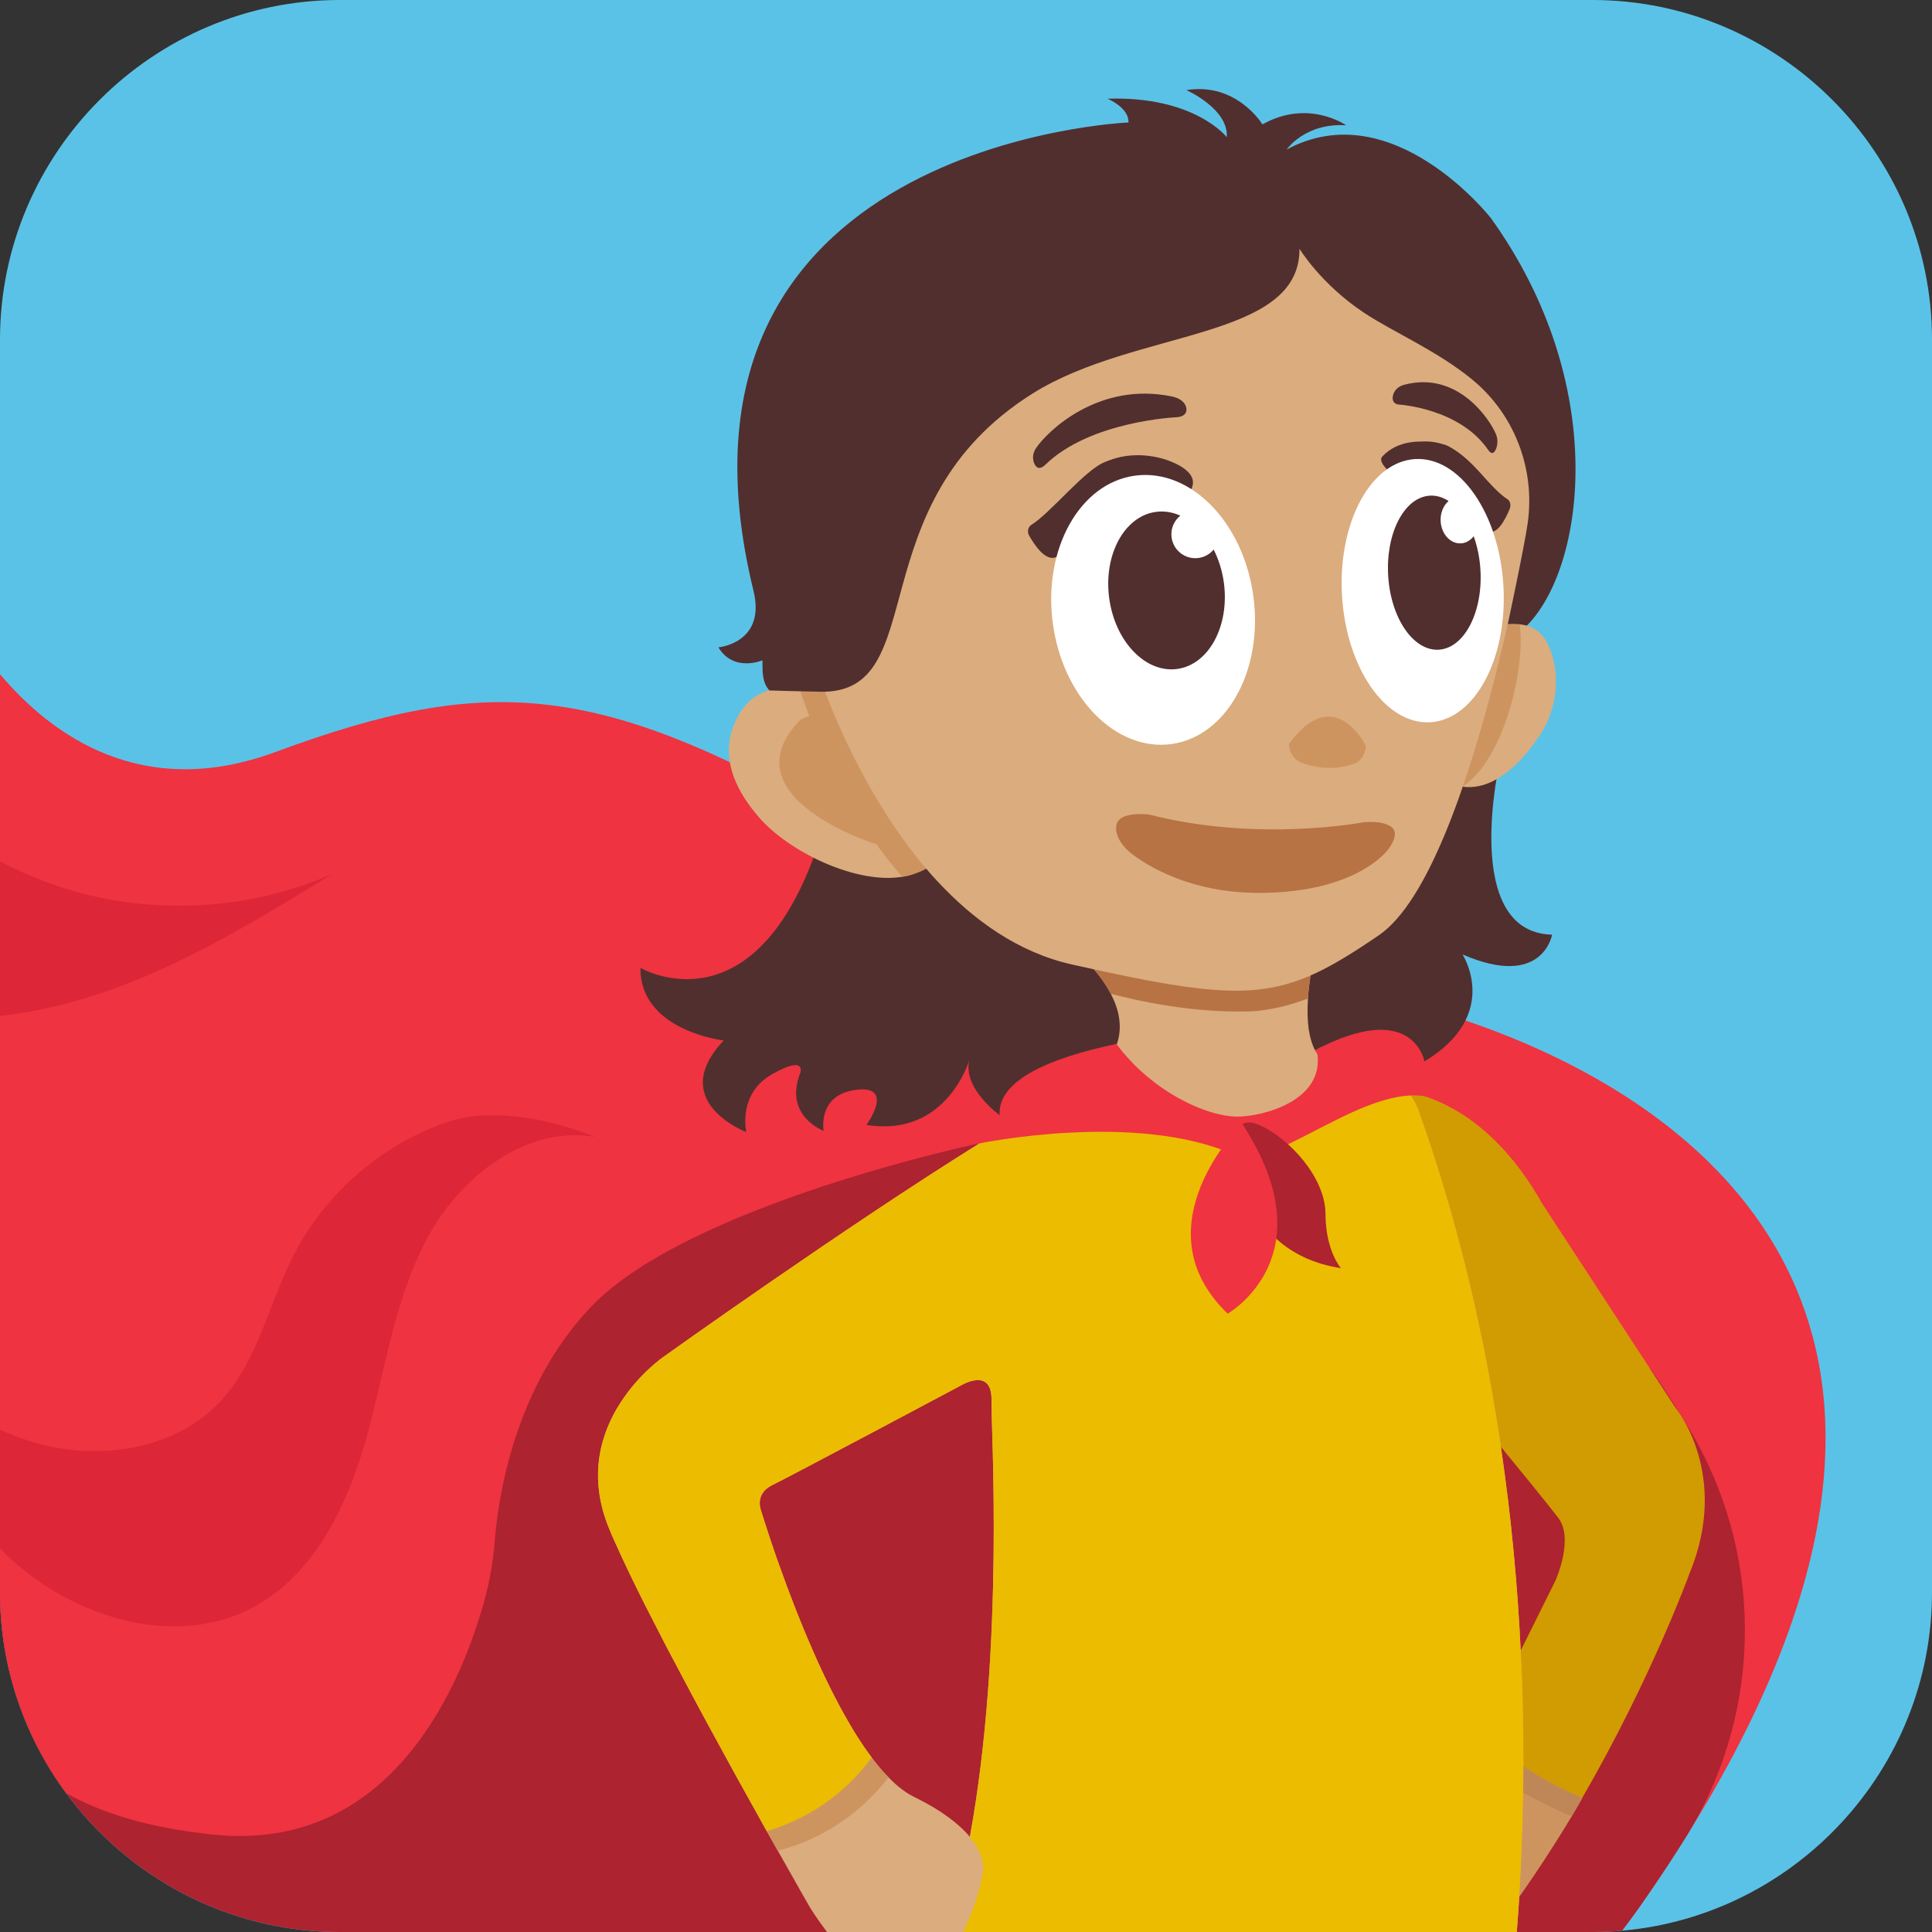<svg width="184" height="184" viewBox="0 0 184 184" fill="none" xmlns="http://www.w3.org/2000/svg">
<rect x="0" y="0" width="184" height="184" fill="#333333" stroke="none"/>
<g clip-path="url(#clip0_3236_7878)">
<path d="M184 32.344V151.656C184 168.489 170.965 182.428 154.492 183.874C153.557 183.959 152.612 184 151.656 184H32.344C21.692 184 12.199 178.78 6.296 170.773C2.343 165.41 0 158.793 0 151.656V32.344C0 14.555 14.555 0 32.344 0H151.656C169.445 0 184 14.555 184 32.344Z" fill="#5BC2E7"/>
<path d="M100.109 107.985L97.975 106.059H97.973L97.038 105.214L95.82 104.115L92.318 100.956L83.314 104.152L78.633 105.813L76.734 106.486L39.878 119.568H39.876L36.901 120.624L33.738 140.534L30.874 158.563L18.289 154.804H18.287L3.315 150.33C3.315 150.33 3.313 150.334 3.313 150.33L0 149.34V151.656C0 158.793 2.343 165.41 6.296 170.773C12.199 178.78 21.692 184 32.344 184H98.916L101.768 129.035V129.026L102.736 110.357L100.109 107.985Z" fill="#AD2330"/>
<path d="M139.567 97.191C139.567 97.191 139.563 97.189 139.561 97.189C134.577 95.518 131.089 94.898 131.089 94.898C131.089 94.898 128.748 95.209 124.581 94.92H124.577C123.014 94.816 121.205 94.622 119.147 94.304H119.14C119.14 94.304 119.135 94.302 119.129 94.3H119.109C115.151 93.682 110.328 92.579 104.837 90.634C104.83 90.634 104.824 90.629 104.817 90.627H104.806C103.784 90.275 102.745 89.894 101.673 89.47H101.669C97.644 87.892 93.29 85.88 88.708 83.299C88.703 83.296 88.697 83.294 88.692 83.291C88.44 83.15 88.191 83.01 87.939 82.859C87.937 82.858 87.936 82.858 87.934 82.856C86.985 82.329 86.036 81.772 85.077 81.185C84.6 80.895 84.137 80.617 83.673 80.338C83.314 80.123 82.96 79.911 82.611 79.706C82.608 79.706 82.602 79.7 82.599 79.699C80.056 78.186 77.677 76.816 75.413 75.611C75.408 75.607 75.402 75.605 75.397 75.602C75.397 75.591 75.386 75.591 75.386 75.591C73.334 74.466 71.374 73.478 69.508 72.59C69.507 72.59 69.507 72.588 69.505 72.588C63.013 69.514 57.513 67.749 52.178 67.129H52.169C44.058 66.181 36.349 67.882 26.236 71.618C13.608 76.293 4.972 70.102 0 64.208V151.656C0 158.793 2.343 165.41 6.296 170.773C9.534 172.604 14.043 174.081 20.33 174.726C37.594 176.5 44.113 159.906 46.194 152.206C46.679 150.415 46.977 148.58 47.123 146.729C47.441 142.674 48.967 132.133 56.296 124.453C65.552 114.743 93.166 108.912 93.166 108.912L93.186 108.954L101.762 129.025L101.768 129.035L125.278 184H147.108C150.136 183.644 153.063 182.97 155.865 182.013C156.307 181.386 156.738 180.766 157.162 180.149C157.167 180.144 157.173 180.137 157.176 180.13C157.311 179.93 157.446 179.732 157.581 179.535C157.766 179.262 157.949 178.989 158.129 178.719C158.346 178.396 158.558 178.076 158.763 177.763C158.828 177.664 158.892 177.567 158.957 177.47C159.156 177.163 159.35 176.865 159.534 176.581C159.679 176.356 159.818 176.14 159.947 175.936C160.127 175.652 160.303 175.371 160.479 175.089C160.509 175.048 160.529 174.996 160.56 174.955C160.68 174.762 160.801 174.568 160.919 174.376C165.212 167.442 168.295 161.09 170.374 155.277C183.901 117.399 154.768 102.332 139.567 97.191Z" fill="#EF3340"/>
<path d="M160.919 174.376C160.777 174.617 160.632 174.856 160.482 175.093C160.324 175.344 160.145 175.628 159.947 175.936C159.818 176.14 159.679 176.356 159.534 176.581C159.35 176.865 159.156 177.163 158.957 177.47C158.892 177.567 158.828 177.664 158.763 177.763C158.558 178.076 158.346 178.396 158.129 178.719C157.949 178.989 157.766 179.262 157.581 179.535C157.446 179.732 157.311 179.93 157.176 180.13C157.173 180.137 157.167 180.144 157.162 180.149C156.224 181.529 155.272 182.875 154.492 183.874C153.557 183.959 152.612 184 151.656 184H138.818L139.402 182.284L143.603 169.916L144.368 167.659L145.074 165.58L147.868 157.354L152.292 144.327L157.076 130.245L157.088 130.205C157.088 130.205 158.616 132.345 160.774 135.905C167.94 147.732 167.979 162.535 160.919 174.376Z" fill="#AD2330"/>
<path d="M141.017 133.894L155.282 147.094L142.083 165.359L141.017 133.894Z" fill="#AD2330"/>
<path d="M160.887 149.904C160.887 149.904 157.275 159.857 150.681 171.244C150.346 171.823 150.003 172.405 149.653 172.991C149.439 173.348 149.221 173.706 149.002 174.065C147.669 176.245 146.232 178.451 144.693 180.627C144.072 181.506 143.434 182.379 142.781 183.244C142.641 183.425 142.508 183.603 142.375 183.772H142.374C142.314 183.851 142.255 183.926 142.196 184H137.416C137.434 183.235 137.508 182.354 137.632 181.4C137.648 181.271 137.668 181.129 137.687 180.974C137.693 180.942 137.696 180.908 137.702 180.873C137.707 180.839 137.711 180.805 137.716 180.769C137.736 180.627 137.757 180.478 137.781 180.32C138.228 177.373 139.017 173.898 139.786 170.841C140.048 169.796 140.311 168.798 140.555 167.889C140.925 166.511 141.258 165.332 141.502 164.481C141.761 163.579 141.921 163.048 141.921 163.048L141.998 162.89V162.885L144.826 157.201L148.138 150.539C148.138 150.539 149.946 146.53 148.39 144.533C147.071 142.839 144.918 140.198 142.941 137.793C142.287 136.996 141.651 136.225 141.073 135.524C139.5 133.621 138.345 132.236 138.345 132.236L133.423 104.422L133.335 103.922C133.335 103.922 133.614 103.928 134.108 104.012C134.494 104.079 135.014 104.192 135.634 104.389C136.383 104.627 137.278 104.986 138.262 105.527C138.268 105.529 138.273 105.532 138.277 105.534C138.279 105.534 138.28 105.534 138.28 105.534C140.864 106.955 144.066 109.626 146.891 114.65L157.076 130.243L159.566 134.058C159.566 134.058 164.847 140.395 160.887 149.902V149.904Z" fill="#D19B02"/>
<path d="M142.843 72.486C142.843 72.486 139.069 88.796 147.818 89.017C147.818 89.017 146.932 94.223 139.29 90.9C139.29 90.9 143.019 96.648 135.662 101.087C135.662 101.087 134.615 95.085 125.219 100.03L119.909 97.728C119.909 97.728 94.71 98.862 95.204 106.199C95.204 106.199 91.662 103.681 92.316 100.957C92.316 100.957 90.164 108.377 82.518 107.131C82.518 107.131 85.294 103.336 81.555 103.789C77.817 104.242 78.439 107.697 78.439 107.697C78.439 107.697 74.588 106.282 76.231 102.147C76.231 102.147 76.797 100.447 73.512 102.318C70.227 104.186 71.077 107.812 71.077 107.812C71.077 107.812 63.431 104.923 68.924 99.091C68.924 99.091 60.937 98.185 60.995 92.18C60.995 92.18 71.882 98.553 77.979 80.263L142.843 72.49V72.486Z" fill="#512F2E"/>
<path d="M145.074 165.586V165.575C145.065 164.191 145.033 162.788 144.992 161.334C144.95 159.983 144.9 158.603 144.826 157.201V157.196C144.539 151.13 143.949 144.602 142.941 137.793C142.94 137.79 142.94 137.788 142.94 137.784C142.825 136.97 142.701 136.144 142.557 135.319C141.051 125.898 138.719 116.001 135.22 106.105C135.22 106.105 134.983 105.238 134.352 104.33C134.27 104.228 134.191 104.116 134.108 104.012H134.106C133.847 103.68 133.528 103.36 133.156 103.092C132.692 102.761 132.135 102.494 131.474 102.381C129.733 102.061 126.919 102.596 125.472 100.404C125.47 100.404 125.47 100.4 125.469 100.399C125.386 100.276 125.316 100.152 125.242 100.019C125.242 100.018 125.24 100.018 125.24 100.016C124.694 98.975 124.416 97.427 124.57 95.094C124.57 95.044 124.581 94.981 124.581 94.92C124.581 94.907 124.581 94.893 124.583 94.879C124.586 94.837 124.592 94.789 124.592 94.744C124.606 94.57 124.622 94.39 124.642 94.207C124.649 94.145 124.656 94.084 124.664 94.022C124.7 93.7 124.744 93.369 124.791 93.024C124.791 93.013 124.793 93.001 124.795 92.99C124.798 92.963 124.802 92.936 124.806 92.907C124.806 92.904 124.807 92.9 124.807 92.897L124.813 92.864C124.815 92.853 124.816 92.841 124.818 92.828C124.867 92.552 124.915 92.275 124.964 91.978C125.012 91.698 125.046 91.43 125.059 91.175C125.07 91.021 125.075 90.87 125.075 90.724C125.075 90.633 125.075 90.544 125.068 90.457C125.066 90.386 125.061 90.316 125.054 90.248C125.054 90.234 125.052 90.221 125.05 90.207C125.041 90.119 125.03 90.032 125.018 89.948C125.018 89.948 125.019 89.944 125.018 89.943C125.012 89.903 125.005 89.862 124.996 89.822C124.996 89.819 124.996 89.815 124.994 89.811C124.987 89.774 124.98 89.736 124.973 89.7C123.426 82.268 104.49 88.501 101.673 89.47H101.669C101.446 89.553 101.322 89.594 101.322 89.594C101.322 89.594 101.899 90.018 102.673 90.73C102.675 90.731 102.677 90.733 102.679 90.735C102.862 90.906 103.054 91.093 103.25 91.294C103.319 91.36 103.385 91.429 103.451 91.501C103.522 91.57 103.59 91.642 103.658 91.718C103.728 91.792 103.798 91.867 103.865 91.944C103.974 92.063 104.082 92.185 104.19 92.309V92.318L104.194 92.322L104.253 92.392C104.273 92.413 104.292 92.438 104.314 92.464C104.345 92.503 104.377 92.541 104.409 92.58C104.44 92.618 104.47 92.658 104.504 92.697C104.531 92.728 104.555 92.76 104.58 92.794C104.594 92.812 104.609 92.832 104.625 92.853C104.646 92.88 104.666 92.909 104.686 92.938C104.715 92.974 104.742 93.008 104.769 93.044C104.831 93.127 104.893 93.209 104.952 93.296C104.979 93.335 105.008 93.373 105.036 93.412C105.099 93.495 105.16 93.588 105.221 93.682C105.428 93.991 105.615 94.311 105.789 94.64C105.791 94.641 105.791 94.643 105.791 94.645C106.555 96.109 106.936 97.759 106.379 99.409C106.379 99.43 106.368 99.45 106.357 99.461C105.811 101.038 104.407 102.607 101.651 104.021C101.116 104.3 100.537 104.609 99.928 104.95C99.31 105.29 98.648 105.662 97.978 106.053C97.976 106.055 97.975 106.055 97.973 106.057C96.519 106.901 94.952 107.861 93.305 108.882C93.299 108.885 93.294 108.887 93.288 108.891C93.254 108.91 93.225 108.936 93.189 108.954C93.188 108.954 93.188 108.955 93.186 108.955C80.432 116.901 63.234 129.19 63.234 129.19C63.234 129.19 53.843 135.567 58.032 145.628C58.114 145.834 58.208 146.05 58.301 146.278C58.393 146.485 58.486 146.7 58.591 146.918C59.344 148.611 60.314 150.632 61.417 152.83C61.541 153.069 61.665 153.306 61.789 153.554C61.944 153.852 62.098 154.172 62.264 154.481C62.583 155.101 62.903 155.741 63.245 156.391C63.336 156.576 63.441 156.763 63.532 156.948C63.863 157.577 64.193 158.206 64.533 158.837C66.226 162.057 68.022 165.357 69.713 168.434C69.848 168.68 69.983 168.928 70.116 169.165C70.984 170.732 71.817 172.239 72.592 173.619C72.592 173.621 72.594 173.621 72.594 173.623C72.737 173.882 72.881 174.139 73.027 174.397C73.208 174.723 73.386 175.039 73.559 175.348C73.733 175.655 73.904 175.955 74.069 176.245C74.069 176.246 74.071 176.246 74.071 176.248C75.929 179.558 77.165 181.704 77.165 181.704C77.165 181.704 77.781 182.704 78.764 184H144.453C144.539 182.943 144.616 181.824 144.693 180.642V180.609C144.868 177.659 145.013 174.345 145.065 170.744C145.074 169.909 145.085 169.066 145.085 168.211V168.205C145.085 167.35 145.085 166.473 145.074 165.586ZM92.365 174.944C91.89 174.356 91.218 173.727 90.322 173.066C89.465 172.437 88.392 171.787 87.06 171.136C86.236 170.734 85.42 170.094 84.626 169.278C84.557 169.208 84.489 169.138 84.421 169.066C84.178 168.809 83.937 168.536 83.7 168.249C83.621 168.153 83.54 168.056 83.461 167.957C83.413 167.895 83.362 167.832 83.312 167.769C83.213 167.641 83.115 167.512 83.016 167.381C82.915 167.241 82.809 167.102 82.705 166.958C82.671 166.91 82.636 166.861 82.602 166.813C82.588 166.793 82.574 166.773 82.561 166.754C82.473 166.637 82.394 166.515 82.313 166.4C82.313 166.398 82.311 166.398 82.311 166.396C82.239 166.295 82.169 166.193 82.106 166.091C81.602 165.338 81.106 164.533 80.631 163.686C80.54 163.541 80.457 163.386 80.374 163.232C80.105 162.757 79.848 162.272 79.589 161.767C79.506 161.622 79.434 161.467 79.352 161.313C79.28 161.169 79.197 161.014 79.125 160.86C78.971 160.549 78.816 160.251 78.671 159.94C78.124 158.806 77.598 157.649 77.113 156.493C77.041 156.339 76.969 156.184 76.906 156.019C76.865 155.917 76.813 155.802 76.772 155.699C76.7 155.545 76.638 155.39 76.576 155.236C75.966 153.759 75.409 152.325 74.915 151.004C74.874 150.891 74.833 150.787 74.802 150.684C74.709 150.447 74.626 150.21 74.543 149.973C74.491 149.849 74.45 149.725 74.409 149.601C74.254 149.187 74.11 148.785 73.975 148.404C73.923 148.239 73.862 148.073 73.81 147.919C73.666 147.505 73.543 147.125 73.418 146.772C73.388 146.691 73.366 146.609 73.336 146.535C73.201 146.124 73.077 145.741 72.975 145.41C72.955 145.369 72.944 145.328 72.933 145.297C72.923 145.256 72.914 145.214 72.903 145.184C72.892 145.153 72.881 145.132 72.872 145.101C72.84 145.019 72.82 144.936 72.79 144.853C72.779 144.792 72.757 144.74 72.737 144.679C72.675 144.472 72.614 144.296 72.572 144.152C72.561 144.122 72.552 144.09 72.542 144.07C72.511 143.957 72.49 143.874 72.47 143.833V143.811L72.459 143.791C72.459 143.791 71.861 142.275 73.532 141.448C75.205 140.634 91.447 131.986 91.447 131.986C91.447 131.986 94.521 130.056 94.428 133.431C94.367 135.752 95.709 156.763 92.365 174.944Z" fill="#DBAC7D"/>
<path d="M124.958 91.978C124.753 93.145 124.626 94.178 124.565 95.091C123.104 95.653 121.059 96.26 118.915 96.323C113.555 96.48 108.276 95.303 105.784 94.643C104.943 93.028 103.649 91.642 102.67 90.735L124.973 89.7C125.109 90.35 125.111 91.105 124.956 91.978H124.958Z" fill="#B77344"/>
<path d="M146.677 69.979C145.448 71.83 143.551 74.08 141.267 74.759C140.181 75.082 139.01 75.052 137.779 74.459C137.576 74.36 137.371 74.247 137.163 74.118C130.996 70.234 141.082 59.976 141.082 59.976C141.082 59.976 141.631 59.752 142.417 59.581C143.272 59.394 144.411 59.272 145.419 59.581C145.962 59.748 146.469 60.043 146.871 60.519C147.392 61.137 147.725 61.955 147.935 62.81C148.539 65.288 148.021 67.952 146.677 69.979Z" fill="#DBAC7D"/>
<path d="M144.724 59.48C145.322 63.379 143.328 72.272 139.297 74.917C138.828 74.63 142.419 59.583 142.419 59.583C143.274 59.396 143.716 59.173 144.724 59.482V59.48Z" fill="#CE945F"/>
<path d="M89.734 81.431C89.396 81.912 88.882 82.354 88.205 82.723C87.846 82.917 87.445 83.091 86.985 83.246C86.647 83.359 86.297 83.451 85.928 83.503C81.517 84.23 75.147 81.122 72.328 77.891C70.173 75.429 68.757 72.525 69.722 69.521C70.06 68.486 70.594 67.491 71.426 66.731C72.626 65.652 74.401 65.356 76.073 65.367C76.924 65.377 77.744 65.469 78.462 65.582C79.776 65.787 80.698 66.075 80.698 66.075C80.698 66.075 81.734 66.926 83.14 68.26C86.617 71.573 92.309 77.86 89.736 81.431H89.734Z" fill="#DBAC7D"/>
<path d="M83.138 68.26C81.733 66.926 80.696 66.075 80.696 66.075C80.696 66.075 79.772 65.787 78.46 65.582C77.742 65.469 76.922 65.377 76.071 65.367C76.306 66.105 76.644 67.077 77.075 68.215C76.781 68.283 76.491 68.394 76.227 68.56C69.085 75.868 83.307 80.36 83.307 80.36C83.353 80.36 83.389 80.347 83.434 80.347C83.438 80.353 83.442 80.358 83.445 80.363C84.203 81.44 85.035 82.496 85.927 83.503C86.297 83.451 86.645 83.359 86.983 83.246C87.445 83.091 87.844 82.917 88.203 82.723C88.881 82.354 89.393 81.912 89.732 81.431L83.136 68.26H83.138Z" fill="#CE945F"/>
<path d="M150.684 171.246C150.391 171.779 150.048 172.371 149.674 173C147.682 176.331 144.726 180.74 142.783 183.244C142.641 183.425 142.51 183.603 142.377 183.77L137.632 181.398C137.93 179.044 139.075 172.191 139.995 167.444C140.305 165.841 140.593 164.477 140.81 163.607C143.224 166.556 143.603 168.067 150.684 171.244V171.246Z" fill="#CE945F"/>
<path d="M84.622 169.276C80.787 174.211 76.022 175.788 74.065 176.25C73.737 175.668 73.39 175.048 73.027 174.398C72.883 174.144 72.739 173.884 72.592 173.621L82.311 166.398C82.545 166.739 82.778 167.07 83.017 167.386C83.544 168.087 84.081 168.725 84.624 169.278L84.622 169.276Z" fill="#CE945F"/>
<path d="M150.684 171.246C150.391 171.779 150.048 172.371 149.674 173C147.888 172.214 143.064 169.977 139.995 167.445C140.305 165.843 140.593 164.479 140.81 163.609C143.224 166.558 143.603 168.069 150.684 171.246Z" fill="#BF8758"/>
<path d="M145.074 165.586V165.575C145.065 164.191 145.033 162.788 144.992 161.334C144.95 159.983 144.9 158.603 144.826 157.201V157.196C144.539 151.13 143.949 144.602 142.941 137.793C142.94 137.79 142.94 137.788 142.94 137.784C142.825 136.97 142.701 136.144 142.557 135.319C141.051 125.898 138.719 116.001 135.22 106.105C135.22 106.105 134.983 105.238 134.352 104.33C134.27 104.228 134.191 104.116 134.108 104.012H134.106C133.847 103.68 133.528 103.36 133.156 103.092L120.139 107.241L120.04 107.272L119.194 107.539L118.648 107.467L118.581 107.459L118.006 107.385L117.945 107.376H117.925C117.936 107.363 117.925 107.363 117.925 107.363L117.821 107.354L99.928 104.95C99.31 105.29 98.648 105.662 97.978 106.053C97.976 106.055 97.975 106.055 97.973 106.057C96.519 106.901 94.952 107.861 93.305 108.882C93.299 108.885 93.294 108.887 93.288 108.891C93.254 108.91 93.225 108.936 93.189 108.954C93.188 108.954 93.188 108.955 93.186 108.955C80.432 116.901 63.234 129.19 63.234 129.19C63.234 129.19 53.843 135.567 58.032 145.628C58.114 145.834 58.208 146.05 58.301 146.278C58.393 146.485 58.486 146.7 58.591 146.918C59.344 148.611 60.314 150.632 61.417 152.83C61.541 153.069 61.665 153.306 61.789 153.554C61.944 153.852 62.098 154.172 62.264 154.481C62.583 155.101 62.903 155.741 63.245 156.391C63.336 156.576 63.441 156.763 63.532 156.948C63.863 157.577 64.193 158.206 64.533 158.837C66.226 162.057 68.022 165.357 69.713 168.434C69.848 168.68 69.983 168.928 70.116 169.165C70.984 170.732 71.817 172.239 72.592 173.619C72.592 173.621 72.594 173.621 72.594 173.623C72.737 173.882 72.881 174.139 73.027 174.397C75.751 173.592 79.855 171.715 83.014 167.382C83.016 167.382 83.016 167.382 83.016 167.382C82.915 167.242 82.809 167.104 82.705 166.96C82.671 166.912 82.636 166.863 82.602 166.815C82.588 166.795 82.574 166.775 82.561 166.755C82.473 166.639 82.394 166.516 82.313 166.401C82.313 166.4 82.311 166.4 82.311 166.398C82.239 166.297 82.169 166.195 82.106 166.092C81.602 165.339 81.106 164.534 80.631 163.688C80.54 163.543 80.457 163.388 80.374 163.234C80.105 162.759 79.848 162.274 79.589 161.769C79.506 161.624 79.434 161.469 79.352 161.314C79.28 161.171 79.197 161.016 79.125 160.862C78.971 160.551 78.816 160.252 78.671 159.942C78.124 158.808 77.598 157.651 77.113 156.495C77.041 156.341 76.969 156.186 76.906 156.021C76.865 155.918 76.813 155.803 76.772 155.701C76.7 155.546 76.638 155.392 76.576 155.237C75.966 153.76 75.409 152.326 74.915 151.006C74.874 150.893 74.833 150.788 74.802 150.686C74.709 150.449 74.626 150.212 74.543 149.974C74.491 149.85 74.45 149.726 74.409 149.602C74.254 149.189 74.11 148.787 73.975 148.406C73.923 148.24 73.862 148.075 73.81 147.921C73.666 147.507 73.543 147.126 73.418 146.774C73.388 146.693 73.366 146.611 73.336 146.537C73.201 146.125 73.077 145.743 72.975 145.412C72.955 145.371 72.944 145.329 72.933 145.299C72.923 145.258 72.914 145.216 72.903 145.186C72.892 145.155 72.881 145.134 72.872 145.103C72.84 145.02 72.82 144.938 72.79 144.855C72.779 144.794 72.757 144.742 72.737 144.681C72.675 144.474 72.614 144.298 72.572 144.154C72.561 144.124 72.552 144.091 72.542 144.072C72.511 143.958 72.49 143.876 72.47 143.834V143.813L72.459 143.793C72.459 143.793 71.861 142.277 73.532 141.45C75.205 140.636 91.447 131.988 91.447 131.988C91.447 131.988 94.521 130.058 94.428 133.432C94.367 135.754 95.709 156.765 92.365 174.946C94.005 176.927 93.603 178.351 93.603 178.351C93.603 178.351 93.283 180.818 91.709 184.002H144.453C144.539 182.945 144.616 181.826 144.693 180.643V180.611C144.868 177.661 145.013 174.347 145.065 170.746C145.074 169.911 145.085 169.068 145.085 168.213V168.207C145.085 167.352 145.085 166.475 145.074 165.587V165.586Z" fill="#EBBC00"/>
<path d="M125.461 100.329C126.115 104.885 120.18 106.344 117.87 106.344C114.815 106.344 109.609 103.868 106.343 99.443C106.343 99.443 96.171 104.652 93.17 108.916C93.17 108.916 108.199 105.768 117.598 109.999C121.681 111.838 132.372 100.742 138.28 105.536C138.28 105.536 125.034 97.346 125.463 100.33L125.461 100.329Z" fill="#EF3340"/>
<path d="M127.709 120.779C127.709 120.779 126.247 119.136 126.238 115.625C126.229 112.116 122.761 108.413 119.985 107.166C117.208 105.92 117.622 109.529 117.622 109.529C117.622 109.529 117.979 119.278 127.709 120.777V120.779Z" fill="#AD2330"/>
<path d="M118.294 107.009C118.294 107.009 108.296 116.815 116.921 125.109C116.921 125.109 126.574 119.65 118.294 107.009Z" fill="#EF3340"/>
<path d="M146.438 44.893C146.438 44.893 140.571 82.764 131.317 89.073C122.076 95.382 119.142 95.678 102.115 91.863C96.986 90.715 92.73 87.648 89.272 83.923C88.902 83.533 88.545 83.132 88.205 82.723C83.055 76.682 79.876 69.347 78.461 65.582C78.06 64.515 77.805 63.746 77.692 63.356C77.63 63.182 77.6 63.088 77.6 63.088C77.6 63.088 81.129 17.011 115.615 16.857C150.111 16.713 146.438 44.891 146.438 44.891V44.893Z" fill="#DBAC7D"/>
<path d="M105.245 44.005C103.383 44.663 99.908 48.994 98.282 49.966C97.98 50.147 97.881 50.604 98.077 50.954C98.632 51.944 99.676 53.457 100.657 53.013C101.417 52.668 111.262 45.051 109.284 43.901C108.443 43.413 107.245 43.299 105.245 44.007V44.005Z" fill="#512F2E"/>
<path d="M98.661 42.69C99.734 41.084 104.605 36.326 111.579 37.752C112.204 37.88 112.616 38.133 112.844 38.498C113.108 38.92 113.129 39.661 112.068 39.736C112.068 39.736 103.863 40.079 99.572 44.245C99.008 44.791 98.692 44.552 98.516 44.176C98.291 43.696 98.366 43.132 98.659 42.692L98.661 42.69Z" fill="#512F2E"/>
<path d="M142.478 41.362C141.84 39.833 138.755 35.3 133.729 36.647C133.278 36.768 132.969 37.008 132.782 37.353C132.564 37.754 132.494 38.459 133.238 38.532C133.238 38.532 139.001 38.87 141.72 42.837C142.077 43.359 142.318 43.13 142.469 42.773C142.663 42.316 142.65 41.779 142.476 41.361L142.478 41.362Z" fill="#512F2E"/>
<path d="M132.307 80.761C132.307 80.761 133.337 79.404 132.539 78.78C131.621 78.065 129.774 78.326 129.774 78.326C129.774 78.326 119.801 80.236 109.439 77.576C109.439 77.576 106.567 77.192 106.319 78.599C106.167 79.472 106.756 80.437 107.557 81.127C108.228 81.704 112.581 85.075 120.004 85.039C129.549 84.992 132.309 80.759 132.309 80.759L132.307 80.761Z" fill="#B77344"/>
<path d="M122.754 70.863C122.788 71.615 123.208 72.344 123.875 72.606C126.504 73.647 128.574 72.858 128.895 72.755C129.609 72.529 130.076 71.819 130.07 71.014C130.07 71.014 127.073 64.896 122.755 70.863H122.754Z" fill="#CE945F"/>
<path d="M137.657 42.374C139.193 42.873 142.21 46.733 143.569 47.545C143.822 47.696 143.924 48.122 143.782 48.464C143.382 49.432 142.613 50.929 141.799 50.573C141.168 50.298 132.847 43.748 134.388 42.536C135.042 42.02 136.005 41.837 137.655 42.374H137.657Z" fill="#512F2E"/>
<path d="M123.762 23.695C123.762 23.695 125.801 27.077 129.964 29.823C132.705 31.629 136.78 33.368 140.117 36.069C144.21 39.38 146.23 44.616 145.495 49.831C145.184 52.029 143.601 59.442 143.601 59.442C144.489 59.336 145.419 59.581 145.419 59.581C150.95 53.998 153.361 36.622 141.996 20.779C141.996 20.779 132.636 8.805 122.541 14.24C122.541 14.24 124.299 11.678 128.207 11.935C128.207 11.935 124.617 9.387 120.231 11.847C120.231 11.847 117.796 7.811 112.991 8.58C112.991 8.58 117.027 10.373 116.835 13.065C116.835 13.065 113.798 9.13 105.477 9.401C105.477 9.401 107.534 10.235 107.473 11.665C107.473 11.665 61.313 13.556 71.762 56.271C72.978 61.246 68.421 61.654 68.421 61.654C69.875 64.06 72.612 62.889 72.612 62.889C72.623 64.041 72.581 64.988 73.276 65.757C73.276 65.757 76.427 65.854 78.18 65.881C88.877 66.037 81.539 48.023 98.341 37.479C108.161 31.318 123.815 32.426 123.76 23.695H123.762Z" fill="#512F2E"/>
<path d="M105.173 44.045C103.387 44.889 99.836 49.033 98.21 50.005C97.908 50.187 97.809 50.643 98.005 50.993C98.56 51.984 99.604 53.497 100.585 53.053C101.346 52.708 119.717 47.342 111.51 43.95C110.612 43.578 107.881 42.766 105.173 44.045Z" fill="#512F2E"/>
<path d="M137.585 42.412C139.93 43.125 142.138 46.771 143.497 47.583C143.75 47.734 143.852 48.16 143.711 48.501C143.31 49.47 142.541 50.967 141.727 50.611C141.096 50.336 130.322 44.916 131.653 43.475C133.059 41.953 135.4 41.749 137.585 42.412Z" fill="#512F2E"/>
<path d="M111.538 70.865C116.813 70.156 120.319 63.858 119.37 56.798C118.42 49.738 113.375 44.59 108.1 45.3C102.825 46.009 99.319 52.307 100.269 59.367C101.218 66.427 106.264 71.575 111.538 70.865Z" fill="white"/>
<path d="M114.145 53.141C112.896 53.308 111.746 52.433 111.579 51.182C111.469 50.363 111.814 49.592 112.412 49.107C111.674 48.78 110.889 48.641 110.093 48.749C107.078 49.155 105.083 52.834 105.638 56.965C106.194 61.096 109.088 64.116 112.105 63.712C115.12 63.306 117.115 59.627 116.56 55.496C116.403 54.337 116.06 53.272 115.586 52.339C115.234 52.76 114.734 53.062 114.146 53.141H114.145Z" fill="#512F2E"/>
<path d="M136.206 68.786C140.452 68.546 143.576 62.74 143.184 55.818C142.792 48.896 139.033 43.48 134.787 43.72C130.542 43.961 127.418 49.767 127.809 56.688C128.201 63.61 131.961 69.026 136.206 68.786Z" fill="white"/>
<path d="M139.168 51.746C138.164 51.824 137.285 50.895 137.206 49.671C137.154 48.868 137.463 48.144 137.962 47.714C137.387 47.346 136.767 47.159 136.128 47.209C133.704 47.398 131.95 50.832 132.21 54.882C132.471 58.93 134.649 62.06 137.073 61.872C139.497 61.683 141.251 58.249 140.99 54.199C140.916 53.063 140.688 52.007 140.352 51.069C140.052 51.453 139.641 51.712 139.168 51.748V51.746Z" fill="#512F2E"/>
<path d="M56.621 108.267C50.088 107.18 43.831 112.062 40.703 117.898C40.559 118.166 40.426 118.432 40.291 118.7C40.148 118.987 40.009 119.277 39.878 119.568H39.876C37.389 124.992 36.513 131.062 34.917 136.855C34.577 138.081 34.185 139.315 33.738 140.534C33.578 140.968 33.411 141.4 33.235 141.829C31.348 146.436 28.547 150.632 24.26 152.99C22.384 154.025 20.362 154.607 18.289 154.804H18.287C17.503 154.878 16.713 154.898 15.92 154.867C13.857 154.806 11.786 154.396 9.786 153.697C7.491 152.909 5.29 151.759 3.315 150.33C3.315 150.33 3.313 150.334 3.313 150.33C2.544 149.778 1.811 149.182 1.118 148.549C0.733 148.197 0.361 147.841 0 147.475V136.169C1.164 136.694 2.368 137.134 3.61 137.481C9.673 139.154 16.822 138.014 21.07 133.377C24.558 129.573 25.593 124.196 27.932 119.602C30.906 113.755 36.189 109.13 42.374 106.934C48.55 104.738 56.621 108.267 56.621 108.267Z" fill="#DD2638"/>
<path d="M31.584 83.269C24.835 87.423 18.012 91.597 10.544 94.266C7.153 95.479 3.596 96.363 0 96.754V82.02C2.013 83.097 4.129 83.984 6.309 84.654C14.535 87.208 23.685 86.705 31.584 83.269Z" fill="#DD2638"/>
</g>
<defs>
<clipPath id="clip0_3236_7878">
<rect width="184" height="184" fill="white"/>
</clipPath>
</defs>
</svg>
